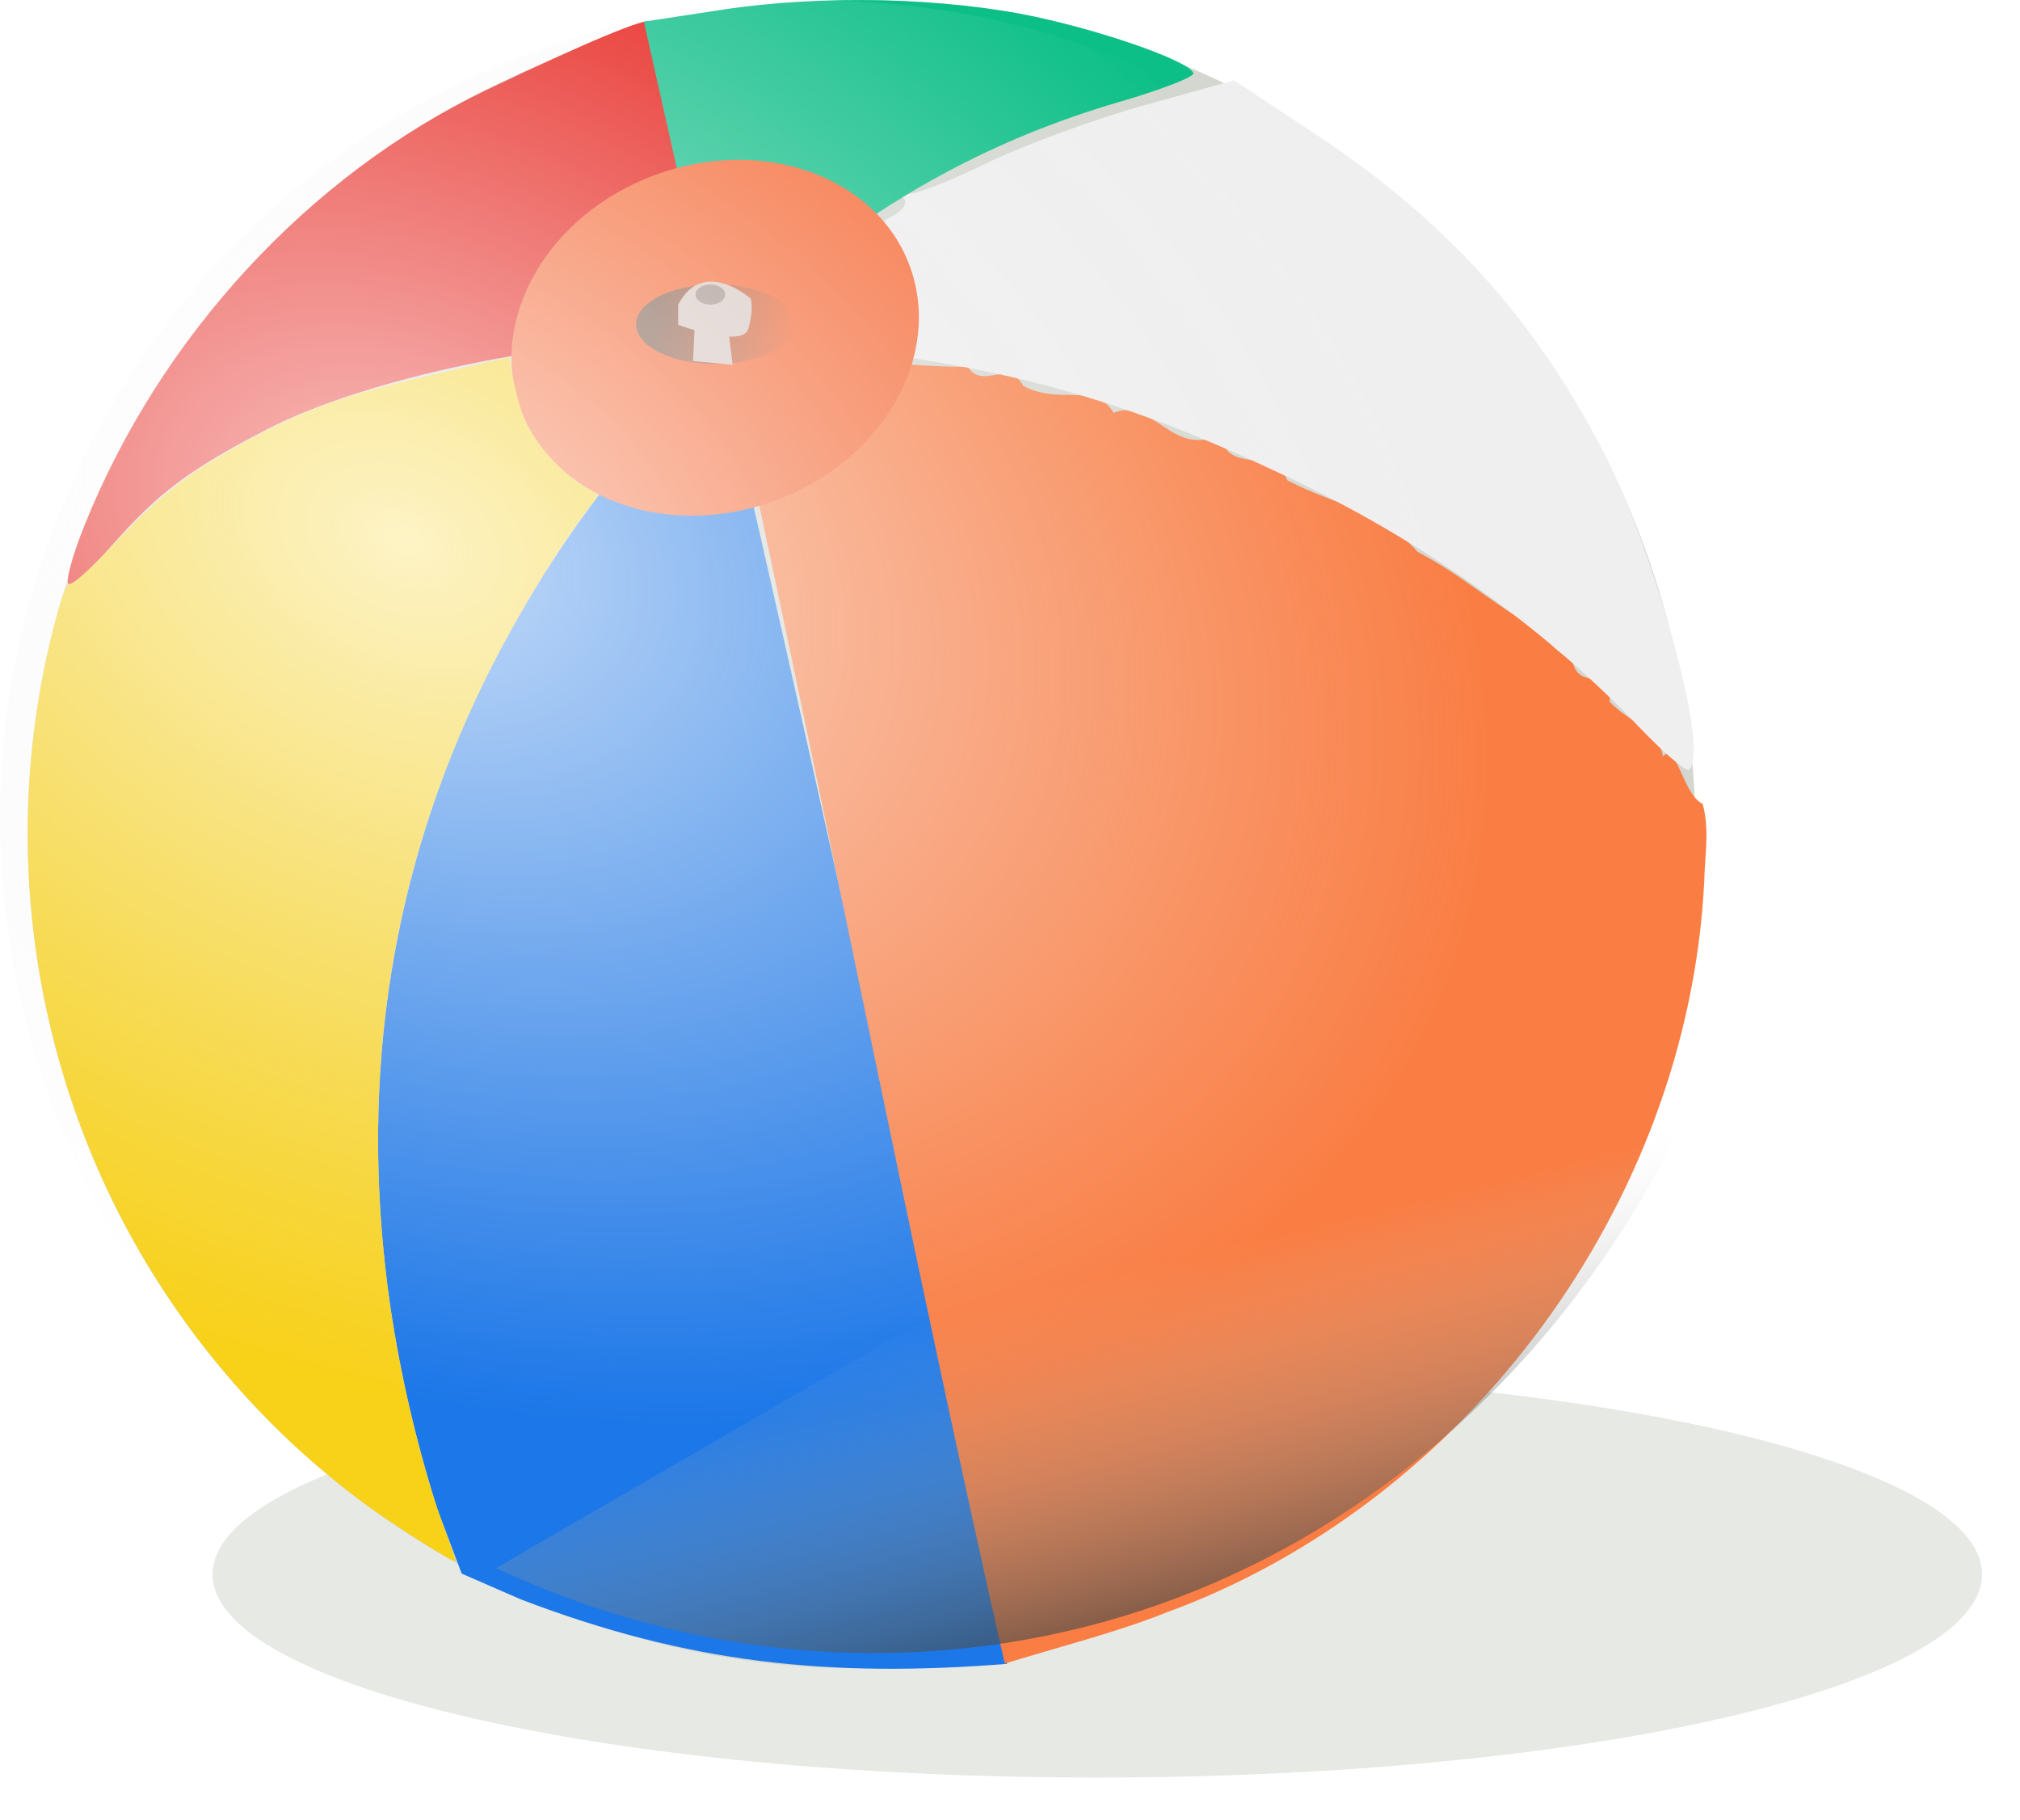 <svg xmlns="http://www.w3.org/2000/svg" viewBox="0 0 477.29 429.99"><defs><linearGradient id="b" y2="395.09" gradientUnits="userSpaceOnUse" x2="1012.5" gradientTransform="matrix(.677 -.784 .734 .787 -448.93 1409.3)" y1="465.91" x1="968"><stop offset="0" stop-color="#2e3436"/><stop offset="1" stop-color="#d3d7cf" stop-opacity="0"/></linearGradient><linearGradient id="c" y2="221.36" gradientUnits="userSpaceOnUse" x2="343" y1="218.51" x1="307.71"><stop offset="0" stop-color="#555753"/><stop offset="1" stop-color="#555753" stop-opacity="0"/></linearGradient><radialGradient id="d" gradientUnits="userSpaceOnUse" cx="291.47" cy="419.48" r="205.71" gradientTransform="matrix(1.405 .018 -.013 1 -125.01 -5.6)"><stop offset="0" stop-color="#fff"/><stop offset="1" stop-color="#f0f0f2" stop-opacity="0"/></radialGradient><filter id="a" width="1.043" y="-.105" x="-.022" height="1.21" color-interpolation-filters="sRGB"><feGaussianBlur stdDeviation="4.2"/></filter></defs><path d="M708 816.36c0 26.51-103.87 48-232 48s-232-21.49-232-48 103.87-48 232-48 232 21.49 232 48z" transform="matrix(.901 0 0 1 -169.603 -444.45)" opacity=".75" filter="url(#a)" fill="#d3d7cf"/><path d="M160.331 4.864c106.148-23.88 211.555 42.812 235.435 148.96s-42.812 211.555-148.96 235.435-211.555-42.813-235.434-148.96S54.184 28.744 160.332 4.864z" fill="#d3d7cf"/><path d="M237.895 393.067c-41.817 3.293-75.298-.093-114.914-15.273l-13.89-6.057-5.807-15.42c-40.788-129.65 18.042-215.27 45.847-249.025 9.977-12.824 17.15-32.201 18.386-31.419 1.804 1.142 72.058 317.774 70.382 317.198z" fill="#1c77e8"/><path d="M160.948 43.419l7.699 36.917-4.582-.068c-32.069-.476-77.52 9.028-100.832 21.083-18.602 9.62-25.702 14.935-36.94 27.656-4.787 5.42-9.337 9.454-10.112 8.964-.774-.49.906-6.67 3.732-13.736C37.803 79.514 73 41.363 114.903 21.277c23.532-11.28 38.788-17.614 38.54-16-.105.674 3.275 17.837 7.509 38.14z" fill="#e8150e"/><path d="M402.666 208.462c-3.876 75.785-55.944 146.511-127.267 172.53-11.1 4.486-26.579 8.462-37.998 12.005-21.852-96.569-40.701-193.813-61.663-290.582-2.534-9.287-6.73-25.33 8.954-19.304 14.645 1.26 29.374 3.554 44.006 3.553 3.587 5.566 9.429-2.028 13.058 4.457 8.39 4.67 17.085-.931 21.378 6.415 9.243-3.84 13.986 10.934 25.323 5.005 1.264 10.043 12.804 2.677 15.705 10.917 12.182 6.4 21.358 6.381 30.787 16.906 10.369 5.457 17.938 12.359 27.193 17.56 1.276.167 6.646 8.343 9.384 7.07.193 8.901 10.017 2.148 8.767 10.786 4.882 4.98 11.522 6.66 12.633 12.911 3.212-3.493 4.608 8.818 9.374 11.237 1.72 5.997.473 12.406.372 18.54z" fill="#fa7d43"/><path d="M400.142 174.918c.277 3.602-.255 6.72-1.182 6.928-.928.209-6.21-4.368-11.74-10.171-21.911-22.995-49.905-43.074-80.822-57.97-38.409-18.503-65.922-26.503-108.196-31.458-10.992-1.288-20.4-3.03-20.907-3.87-.893-1.48 25.475-22.887 33.854-27.486 2.332-1.28 3.356-3.06 2.351-4.087-1.013-1.035-.752-1.463.608-.994 1.313.453 9.73-2.748 18.704-7.114 8.973-4.367 25.866-10.59 37.54-13.83l21.224-5.893L309.81 31c32.028 21.123 53.127 44.444 69.73 77.073 8.86 17.416 19.44 51.742 20.602 66.846z" fill="#efeff0"/><path d="M264.526 24.064c-29.657 8.633-55.466 22.643-80.509 43.703-6.808 5.725-12.97 10.858-13.693 11.406-.722.547-5.112-15.89-9.755-36.529L152.127 5.12l18.696-2.847c23.28-3.545 52.602-2.868 73.899 1.705 17.104 3.673 36.648 10.67 37.248 13.334.194.864-7.656 3.903-17.444 6.752z" fill="#0cbf87"/><path d="M154.85 41.303c25.404-9.327 52.325.343 60.13 21.599s-6.462 46.05-31.866 55.377-52.325-.343-60.13-21.599 6.462-46.05 31.866-55.377z" fill="#f86630"/><path d="M139.708 119.27c-7.08 8.89-18.147 27.124-25.198 41.517-22.061 45.031-29.535 92.482-22.764 144.52 2.413 18.55 8.023 42.017 13.468 56.343 1.416 3.726 2.472 6.936 2.346 7.134-.303.48-13.835-8.033-20.58-12.948-27.217-19.833-49.393-47.277-63.206-78.22C6.45 238.81 2.054 195.67 11.208 154.296c1.991-8.995 4.248-16.405 4.965-16.301 1.136.166 4.128-2.518 11.787-10.57 9.003-9.466 15.619-14.842 24.66-20.041 17.922-10.306 27.038-13.73 51.238-19.24l16.575-3.776.153 1.247c.573 4.678 2.469 11.835 3.845 14.51 3.083 5.998 8.683 11.985 14.17 15.152 1.496.863 2.736 1.638 2.755 1.722s-.724 1.103-1.65 2.266z" fill="#f8d119"/><path d="M362.28 1000.9c31.395 14.616 65.886 21.844 101.52 19.716 102.99-6.2 183.2-88.34 201.17-195.17l-302.69 175.47z" opacity=".75" fill="url(#b)" transform="translate(-245.09 -630.47)"/><path d="M343 221.36c0 5.523-8.954 10-20 10s-20-4.477-20-10 8.954-10 20-10 20 4.477 20 10z" transform="matrix(.937 -.002 0 .939 -133.61 -130.62)" opacity=".75" fill="url(#c)"/><path d="M168.23 66.53c-2.843-.078-5.8 1.191-7.991 5.463l.002 4.736s1.662.61 3.859 1.25l-.343 7.294 9.354.906-.829-6.663c2.282.074 4.1-.35 4.53-1.852 1.363-4.744.584-7.126.584-7.126s-4.426-3.877-9.165-4.008z" fill="#d9c8c2"/><path d="M171.347 69.58c0 1.309-1.57 2.373-3.507 2.377-1.937.003-3.508-1.056-3.509-2.365 0-1.31 1.57-2.374 3.508-2.377 1.937-.004 3.508 1.055 3.508 2.365z" opacity=".6" fill="#7e6a5f"/><path d="M608.57 440.93c0 113.61-92.101 205.71-205.71 205.71s-205.71-92.101-205.71-205.71 92.101-205.71 205.71-205.71 205.71 92.101 205.71 205.71z" transform="scale(.939) rotate(23.916 859.19 -141.88)" opacity=".75" fill="url(#d)"/></svg>
